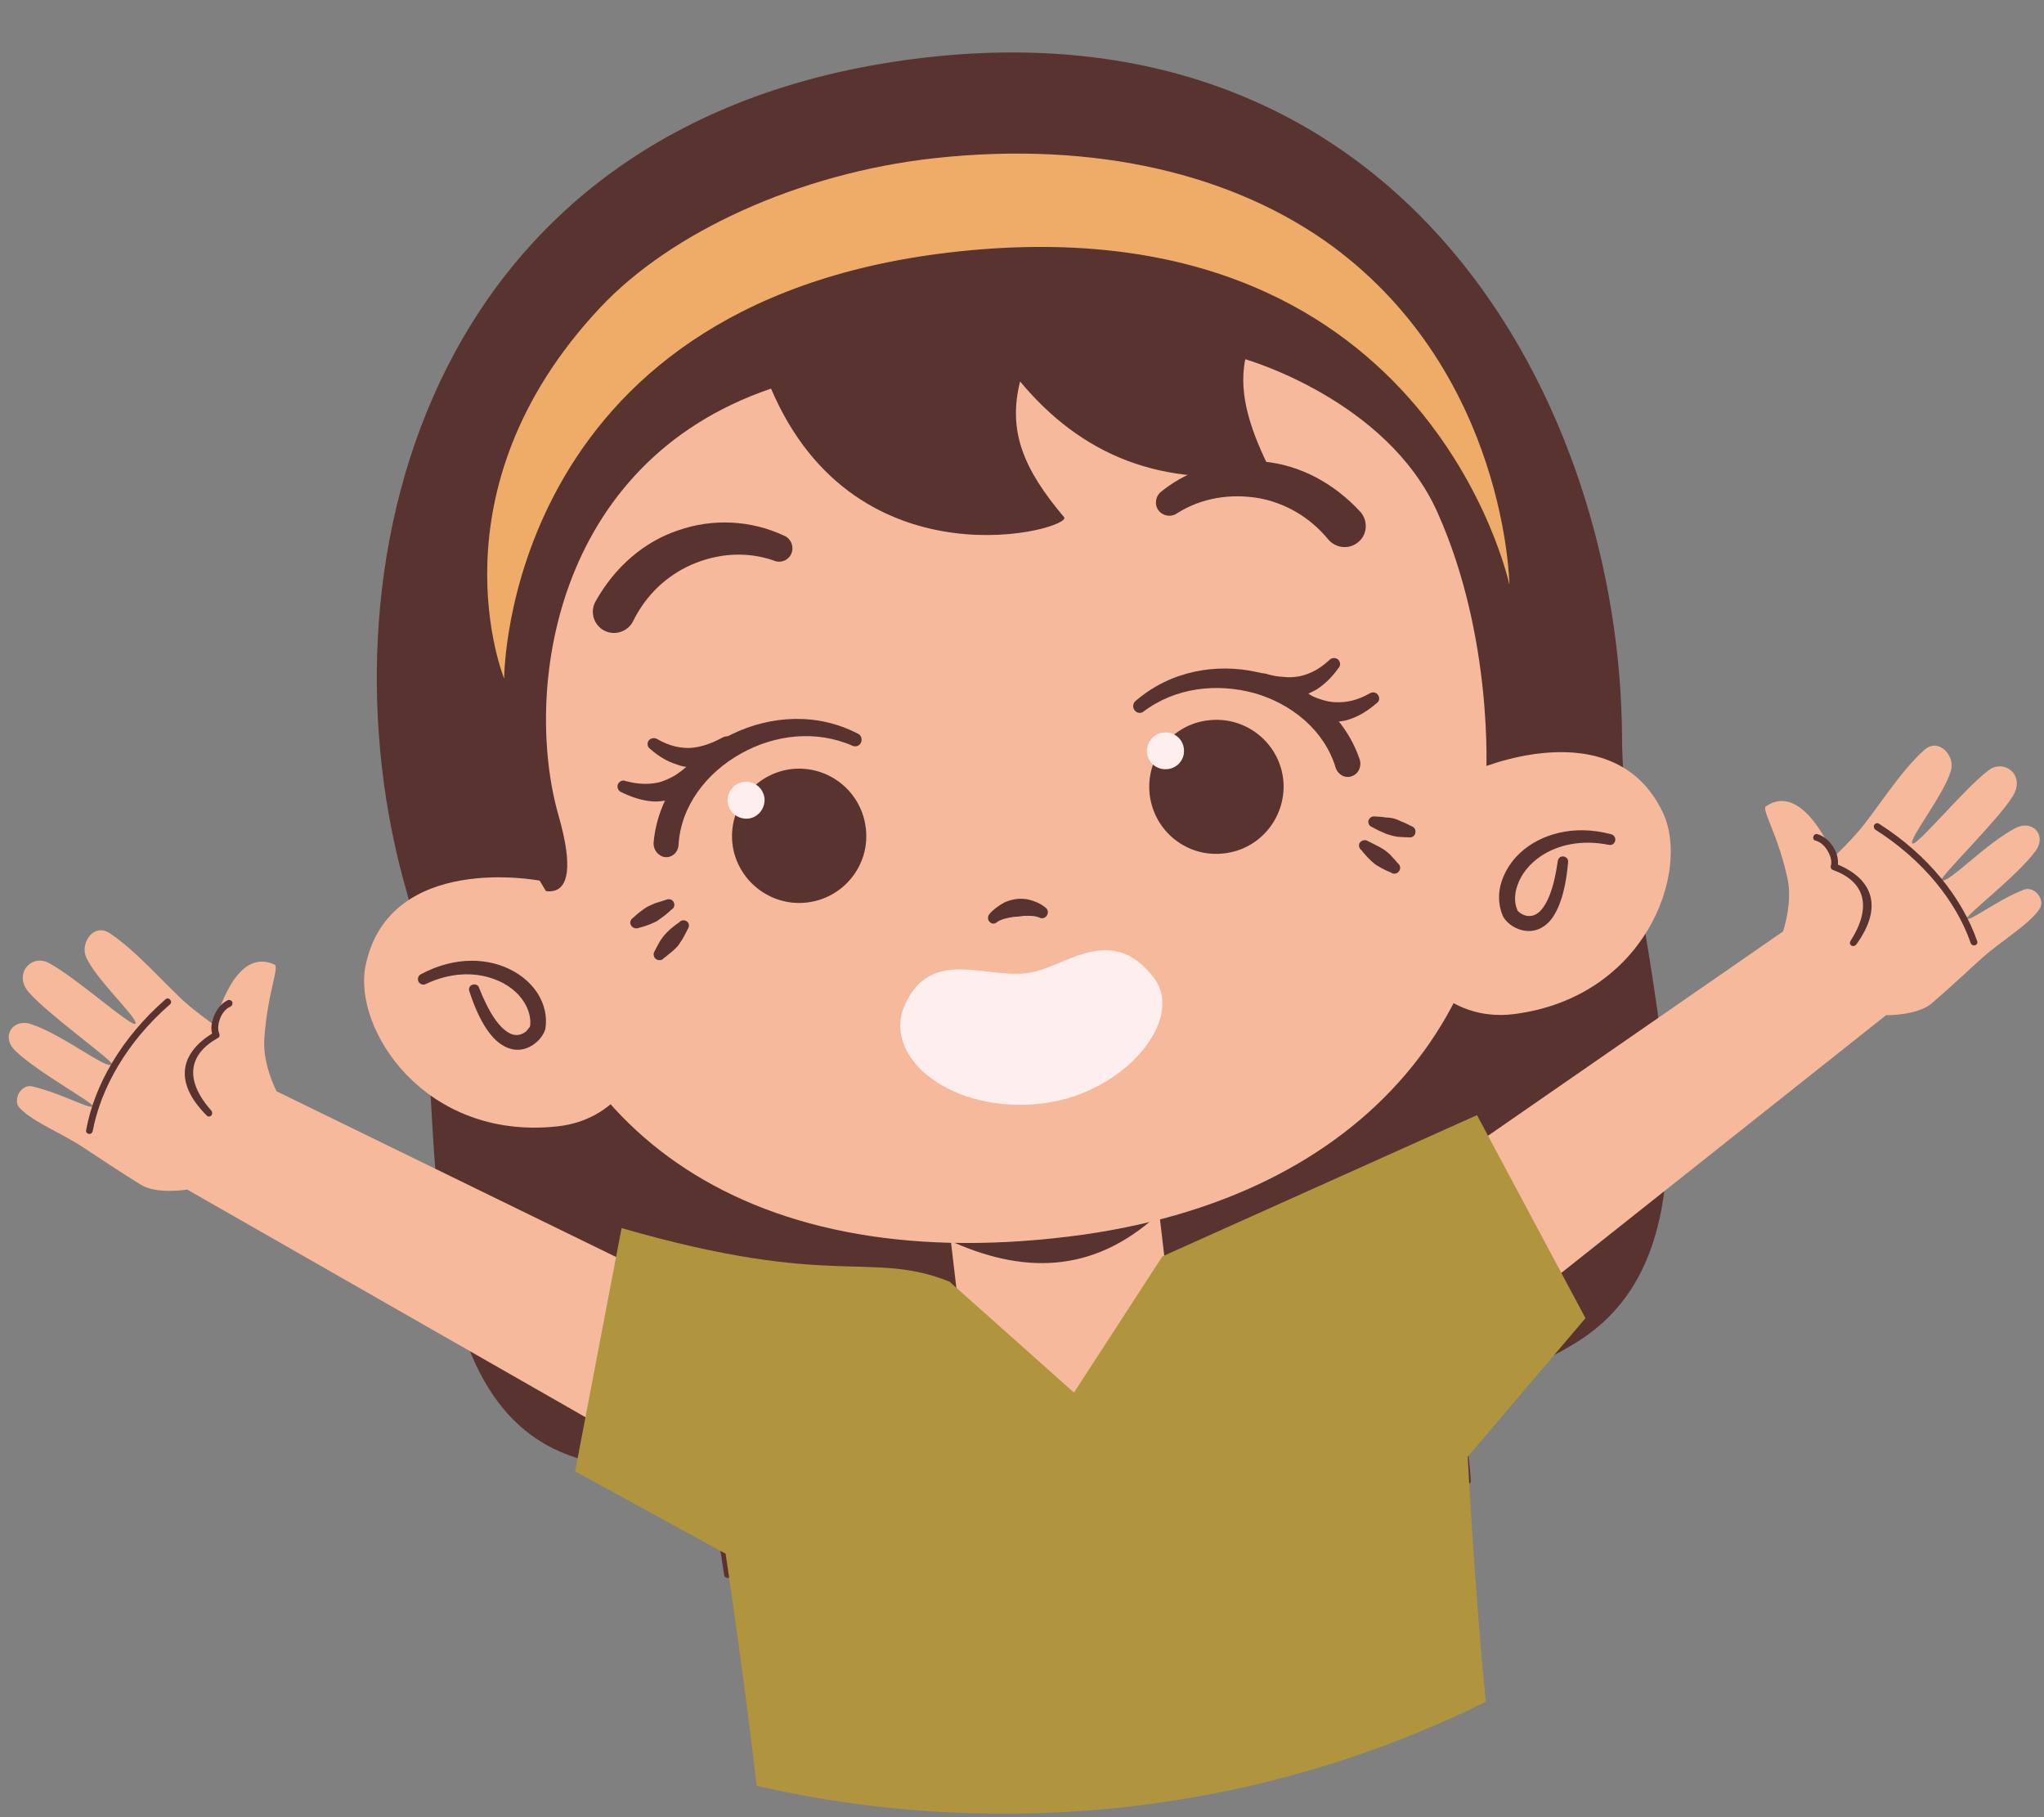 <?xml version="1.0" encoding="UTF-8"?>
<!DOCTYPE svg PUBLIC '-//W3C//DTD SVG 1.0//EN'
          'http://www.w3.org/TR/2001/REC-SVG-20010904/DTD/svg10.dtd'>
<svg height="20.8" preserveAspectRatio="xMidYMid meet" version="1.0" viewBox="-0.1 -0.6 23.4 20.8" width="23.4" xmlns="http://www.w3.org/2000/svg" xmlns:xlink="http://www.w3.org/1999/xlink" zoomAndPan="magnify"
><rect x="-0.1" y="-0.6" width="23.4" height="20.8" fill="#808080" stroke="none"/><defs
  ><clipPath id="a"
    ><path d="M 15 7 L 23.27 7 L 23.27 15 L 15 15 Z M 15 7"
    /></clipPath
    ><clipPath id="b"
    ><path d="M 6 12 L 19 12 L 19 20.16 L 6 20.16 Z M 6 12"
    /></clipPath
  ></defs
  ><g
  ><g id="change1_1"
    ><path d="M 10.367 0.074 C 4.684 0.801 3.516 6.008 4.555 9.605 C 5.113 11.555 4.375 15.316 6.418 16.059 C 8.758 16.906 15.914 16.094 17.996 14.734 C 19.906 13.488 18.48 10.027 18.469 7.84 C 18.453 4.062 16 -0.645 10.367 0.074" fill="#58332f" fill-rule="evenodd"
    /></g
    ><g id="change2_1"
    ><path d="M 13.109 12.758 L 10.719 13.039 L 11.082 16.129 L 13.473 15.848 L 13.109 12.758" fill="#f6b99c" fill-rule="evenodd"
    /></g
    ><g id="change1_2"
    ><path d="M 13.043 12.422 L 10.652 12.699 L 10.758 13.594 C 11.594 13.98 12.402 13.988 13.145 13.312 L 13.043 12.422" fill="#58332f" fill-rule="evenodd"
    /></g
    ><g id="change2_2"
    ><path d="M 6.93 15.809 L 2.043 13.016 C 2.043 13.016 1.695 13.074 1.512 12.961 C 1.223 12.781 1.078 12.68 0.855 12.535 C 0.609 12.371 0.281 12.246 0.125 12.082 C 0.039 11.992 0.141 11.801 0.273 11.836 C 0.602 11.914 0.938 12.105 0.961 12.062 C 0.98 12.027 0.328 11.672 0.078 11.43 C -0.098 11.262 0.051 11.055 0.25 11.121 C 0.625 11.242 1.125 11.652 1.18 11.582 C 1.207 11.551 0.445 11.008 0.23 10.758 C 0.047 10.547 0.262 10.316 0.457 10.422 C 0.758 10.578 1.41 11.164 1.449 11.117 C 1.496 11.07 0.984 10.598 0.883 10.348 C 0.82 10.191 0.973 9.961 1.156 10.082 C 1.465 10.285 1.812 10.691 2.031 10.883 C 2.141 10.98 2.352 11.133 2.352 11.133 C 2.375 11.078 2.582 10.227 3.043 10.441 C 3.102 10.469 2.957 10.781 2.926 11.297 C 2.906 11.586 3.066 11.891 3.066 11.891 L 7.332 13.973 L 8.012 14.98 L 6.93 15.809" fill="#f6b99c" fill-rule="evenodd"
    /></g
    ><g id="change1_3"
    ><path d="M 0.961 12.348 C 1.055 11.852 1.355 11.324 1.844 10.898 C 1.863 10.883 1.863 10.859 1.848 10.844 C 1.836 10.824 1.809 10.824 1.793 10.84 C 1.293 11.277 0.98 11.82 0.887 12.332 C 0.879 12.355 0.895 12.375 0.918 12.379 C 0.938 12.383 0.957 12.367 0.961 12.348" fill="#58332f" fill-rule="evenodd"
    /></g
    ><g id="change1_4"
    ><path d="M 2.32 12.113 C 2.004 11.758 2.062 11.465 2.395 11.281 C 2.414 11.273 2.418 11.25 2.41 11.23 C 2.391 11.188 2.395 11.125 2.418 11.062 C 2.441 11.004 2.48 10.945 2.539 10.922 C 2.559 10.91 2.566 10.891 2.559 10.867 C 2.551 10.852 2.527 10.84 2.508 10.848 C 2.418 10.891 2.355 10.988 2.332 11.086 C 2.316 11.137 2.316 11.188 2.328 11.23 C 1.977 11.449 1.875 11.777 2.266 12.168 C 2.277 12.184 2.305 12.184 2.32 12.168 C 2.332 12.152 2.332 12.129 2.32 12.113" fill="#58332f" fill-rule="evenodd"
    /></g
    ><g clip-path="url(#a)" id="change2_6"
    ><path d="M 17.086 14.516 L 21.492 11.02 C 21.492 11.02 21.844 11.027 22.012 10.887 C 22.27 10.664 22.398 10.539 22.594 10.363 C 22.812 10.168 23.117 9.992 23.246 9.809 C 23.324 9.703 23.191 9.531 23.062 9.586 C 22.75 9.711 22.449 9.953 22.418 9.914 C 22.395 9.883 22.984 9.434 23.195 9.152 C 23.344 8.961 23.168 8.781 22.98 8.875 C 22.629 9.055 22.191 9.531 22.129 9.473 C 22.098 9.445 22.77 8.793 22.941 8.516 C 23.094 8.277 22.848 8.082 22.668 8.215 C 22.395 8.418 21.84 9.094 21.793 9.055 C 21.742 9.012 22.176 8.469 22.238 8.207 C 22.277 8.043 22.09 7.84 21.93 7.984 C 21.652 8.23 21.371 8.688 21.184 8.906 C 21.09 9.02 20.902 9.203 20.902 9.203 C 20.871 9.156 20.539 8.344 20.117 8.629 C 20.062 8.664 20.254 8.949 20.363 9.453 C 20.426 9.734 20.312 10.062 20.312 10.062 L 16.406 12.766 L 15.891 13.859 L 17.086 14.516" fill="#f6b99c" fill-rule="evenodd"
    /></g
    ><g id="change1_5"
    ><path d="M 22.461 10.195 C 22.297 9.719 21.914 9.242 21.367 8.895 C 21.352 8.883 21.348 8.859 21.355 8.844 C 21.367 8.824 21.395 8.816 21.41 8.828 C 21.977 9.188 22.363 9.68 22.535 10.172 C 22.543 10.191 22.531 10.215 22.512 10.219 C 22.492 10.227 22.469 10.215 22.461 10.195" fill="#58332f" fill-rule="evenodd"
    /></g
    ><g id="change1_6"
    ><path d="M 21.086 10.168 C 21.34 9.77 21.242 9.488 20.887 9.359 C 20.863 9.352 20.855 9.332 20.859 9.312 C 20.875 9.266 20.859 9.203 20.828 9.148 C 20.797 9.09 20.746 9.039 20.688 9.023 C 20.664 9.02 20.652 8.996 20.66 8.977 C 20.664 8.953 20.688 8.941 20.707 8.949 C 20.801 8.973 20.879 9.062 20.918 9.152 C 20.938 9.203 20.945 9.254 20.941 9.297 C 21.324 9.457 21.473 9.77 21.148 10.215 C 21.133 10.23 21.109 10.234 21.094 10.223 C 21.074 10.207 21.074 10.188 21.086 10.168" fill="#58332f" fill-rule="evenodd"
    /></g
    ><g id="change1_7"
    ><path d="M 8.109 16.777 C 8.109 16.777 8.113 16.848 8.125 16.941 C 8.129 16.992 8.133 17.051 8.141 17.105 C 8.164 17.266 8.191 17.43 8.191 17.43 C 8.191 17.449 8.215 17.465 8.242 17.461 C 8.27 17.457 8.289 17.438 8.285 17.418 C 8.285 17.418 8.273 17.254 8.254 17.09 C 8.246 17.035 8.238 16.98 8.23 16.93 C 8.219 16.836 8.207 16.77 8.207 16.77 C 8.203 16.746 8.18 16.73 8.152 16.734 C 8.125 16.738 8.105 16.758 8.109 16.777" fill="#58332f" fill-rule="evenodd"
    /></g
    ><g id="change1_8"
    ><path d="M 16.562 15.707 C 16.562 15.707 16.57 15.777 16.578 15.871 C 16.582 15.922 16.59 15.977 16.594 16.035 C 16.617 16.195 16.645 16.359 16.645 16.359 C 16.648 16.379 16.672 16.391 16.695 16.391 C 16.723 16.387 16.742 16.367 16.738 16.348 C 16.738 16.348 16.727 16.184 16.707 16.02 C 16.703 15.965 16.691 15.906 16.684 15.859 C 16.672 15.766 16.66 15.695 16.66 15.695 C 16.656 15.676 16.633 15.66 16.605 15.664 C 16.582 15.668 16.562 15.688 16.562 15.707" fill="#58332f" fill-rule="evenodd"
    /></g
    ><g id="change2_3"
    ><path d="M 16.285 3.41 C 14.793 1.078 12.32 0.223 10.434 0.445 C 8.543 0.664 5.836 2.008 5.191 4.77 C 4.57 7.422 5.625 8.371 5.77 9.477 C 6.133 12.207 8.312 14.02 12.129 13.555 C 15.645 13.125 17.27 10.824 17.035 8.207 C 16.93 7 17.582 5.441 16.285 3.41" fill="#f6b99c" fill-rule="evenodd"
    /></g
    ><g id="change1_9"
    ><path d="M 7.527 9.699 C 7.527 9.699 7.473 9.715 7.402 9.738 C 7.375 9.75 7.352 9.758 7.324 9.773 C 7.297 9.785 7.273 9.805 7.25 9.82 C 7.191 9.863 7.152 9.902 7.152 9.902 C 7.117 9.922 7.105 9.961 7.125 9.992 C 7.141 10.023 7.184 10.035 7.215 10.02 C 7.215 10.02 7.27 10.008 7.34 9.98 C 7.363 9.969 7.391 9.957 7.418 9.945 C 7.441 9.93 7.465 9.91 7.488 9.895 C 7.547 9.852 7.586 9.812 7.586 9.812 C 7.617 9.797 7.629 9.758 7.613 9.727 C 7.598 9.695 7.559 9.684 7.527 9.699" fill="#58332f" fill-rule="evenodd"
    /></g
    ><g id="change1_10"
    ><path d="M 15.645 8.746 C 15.645 8.746 15.699 8.746 15.773 8.758 C 15.801 8.758 15.832 8.762 15.859 8.77 C 15.887 8.777 15.914 8.789 15.938 8.801 C 16.008 8.828 16.055 8.855 16.055 8.855 C 16.094 8.867 16.113 8.902 16.102 8.938 C 16.094 8.973 16.059 8.992 16.023 8.984 C 16.023 8.984 15.965 8.984 15.891 8.977 C 15.863 8.973 15.836 8.965 15.809 8.957 C 15.777 8.949 15.754 8.938 15.727 8.926 C 15.66 8.898 15.609 8.867 15.609 8.867 C 15.578 8.859 15.559 8.824 15.566 8.793 C 15.578 8.758 15.609 8.738 15.645 8.746" fill="#58332f" fill-rule="evenodd"
    /></g
    ><g id="change1_11"
    ><path d="M 7.676 9.957 C 7.676 9.957 7.629 9.988 7.574 10.035 C 7.555 10.055 7.531 10.074 7.512 10.098 C 7.492 10.117 7.477 10.145 7.461 10.164 C 7.422 10.23 7.398 10.281 7.398 10.281 C 7.375 10.309 7.379 10.352 7.406 10.375 C 7.434 10.398 7.477 10.395 7.5 10.367 C 7.5 10.367 7.547 10.332 7.602 10.285 C 7.621 10.266 7.645 10.246 7.664 10.223 C 7.68 10.199 7.695 10.176 7.711 10.152 C 7.75 10.086 7.773 10.035 7.773 10.035 C 7.793 10.008 7.793 9.969 7.766 9.949 C 7.738 9.926 7.699 9.93 7.676 9.957" fill="#58332f" fill-rule="evenodd"
    /></g
    ><g id="change1_12"
    ><path d="M 15.559 9.027 C 15.559 9.027 15.609 9.051 15.676 9.086 C 15.699 9.098 15.727 9.113 15.75 9.129 C 15.773 9.145 15.793 9.164 15.816 9.184 C 15.867 9.238 15.902 9.281 15.902 9.281 C 15.934 9.305 15.938 9.344 15.914 9.375 C 15.895 9.402 15.852 9.41 15.824 9.387 C 15.824 9.387 15.77 9.367 15.707 9.332 C 15.684 9.316 15.656 9.305 15.633 9.285 C 15.609 9.266 15.59 9.246 15.57 9.227 C 15.52 9.176 15.484 9.129 15.484 9.129 C 15.457 9.109 15.449 9.07 15.469 9.043 C 15.492 9.016 15.531 9.008 15.559 9.027" fill="#58332f" fill-rule="evenodd"
    /></g
    ><g id="change1_13"
    ><path d="M 5.941 9.52 C 5.941 9.52 6.652 9.98 6.293 8.73 C 5.895 7.332 6.219 4.703 8.727 3.848 C 9.711 6.156 12.191 5.453 12.082 5.32 C 11.609 4.762 11.438 4.328 11.578 3.766 C 12.27 4.598 13.191 5.004 14.453 4.805 C 14.238 4.371 14.07 3.938 14.156 3.512 C 14.156 3.512 15.777 3.973 16.355 5.262 C 17 6.699 16.914 8.258 16.914 8.258 L 17.848 8.25 L 17.887 5.734 L 16.359 2.559 C 16.359 2.559 15.145 0.953 13.422 0.543 C 12.375 0.293 10.805 0.082 9.742 0.379 C 8.977 0.59 7.902 0.961 7.191 1.465 C 6.121 2.23 5.559 3.152 5.559 3.152 L 4.684 5.09 L 4.508 8.094 L 5.586 9.797 L 5.941 9.52" fill="#58332f" fill-rule="evenodd"
    /></g
    ><g id="change3_1"
    ><path d="M 17.18 6.094 C 17.18 6.094 17.152 3.699 15.16 2.223 C 14.039 1.398 12.449 1.008 10.594 1.211 C 9.043 1.383 7.578 2.059 6.77 2.922 C 4.793 5.027 5.672 7.168 5.672 7.168 C 5.672 7.168 5.66 2.887 10.777 2.289 C 16.242 1.652 17.18 6.094 17.18 6.094" fill="#efac69" fill-rule="evenodd"
    /></g
    ><g id="change2_4"
    ><path d="M 16.773 8.223 C 16.773 8.223 18.371 7.504 18.938 8.703 C 19.254 9.375 18.742 10.816 17.23 11.008 C 16.441 11.105 16.07 10.434 16.07 10.434 L 16.773 8.223" fill="#f6b99c" fill-rule="evenodd"
    /></g
    ><g id="change2_5"
    ><path d="M 6.078 9.48 C 6.078 9.48 4.359 9.148 4.086 10.449 C 3.934 11.176 4.762 12.457 6.281 12.293 C 7.07 12.207 7.273 11.469 7.273 11.469 L 6.078 9.48" fill="#f6b99c" fill-rule="evenodd"
    /></g
    ><g id="change1_14"
    ><path d="M 17.734 9.254 C 17.688 9.582 17.609 9.758 17.52 9.84 C 17.449 9.902 17.375 9.891 17.324 9.863 C 17.297 9.848 17.273 9.828 17.27 9.816 C 17.234 9.727 17.238 9.633 17.27 9.539 C 17.312 9.41 17.41 9.285 17.547 9.195 C 17.738 9.07 18.004 9.008 18.316 9.07 C 18.352 9.078 18.383 9.059 18.391 9.023 C 18.398 8.992 18.379 8.957 18.344 8.949 C 17.906 8.832 17.531 8.953 17.305 9.16 C 17.203 9.254 17.133 9.367 17.094 9.48 C 17.047 9.613 17.051 9.754 17.102 9.879 C 17.113 9.906 17.145 9.949 17.191 9.984 C 17.293 10.059 17.477 10.113 17.633 9.953 C 17.727 9.852 17.82 9.648 17.852 9.266 C 17.855 9.234 17.832 9.207 17.797 9.203 C 17.766 9.199 17.738 9.223 17.734 9.254" fill="#58332f" fill-rule="evenodd"
    /></g
    ><g id="change1_15"
    ><path d="M 5.273 10.746 C 5.391 11.109 5.527 11.285 5.645 11.359 C 5.832 11.48 5.996 11.387 6.082 11.289 C 6.117 11.246 6.141 11.199 6.145 11.168 C 6.164 11.031 6.133 10.898 6.059 10.777 C 5.996 10.676 5.898 10.582 5.777 10.516 C 5.512 10.367 5.121 10.336 4.719 10.551 C 4.688 10.566 4.676 10.605 4.691 10.637 C 4.707 10.664 4.742 10.68 4.773 10.664 C 5.062 10.527 5.336 10.527 5.551 10.605 C 5.707 10.66 5.832 10.758 5.902 10.875 C 5.953 10.957 5.98 11.051 5.969 11.145 C 5.965 11.156 5.945 11.18 5.926 11.203 C 5.879 11.242 5.809 11.27 5.727 11.223 C 5.621 11.164 5.504 11.012 5.383 10.703 C 5.375 10.676 5.34 10.66 5.309 10.672 C 5.277 10.68 5.262 10.715 5.273 10.746" fill="#58332f" fill-rule="evenodd"
    /></g
    ><g id="change1_16"
    ><path d="M 11.316 9.953 C 11.367 9.918 11.438 9.906 11.504 9.895 C 11.523 9.895 11.543 9.891 11.562 9.891 C 11.582 9.887 11.602 9.887 11.621 9.883 C 11.684 9.883 11.742 9.879 11.797 9.902 C 11.832 9.922 11.871 9.906 11.887 9.875 C 11.906 9.844 11.895 9.801 11.859 9.781 C 11.805 9.738 11.738 9.711 11.668 9.695 C 11.625 9.688 11.578 9.684 11.531 9.691 C 11.484 9.699 11.438 9.711 11.398 9.73 C 11.332 9.766 11.273 9.809 11.23 9.859 C 11.207 9.883 11.203 9.926 11.227 9.949 C 11.25 9.977 11.289 9.98 11.316 9.953" fill="#58332f" fill-rule="evenodd"
    /></g
    ><g id="change1_17"
    ><path d="M 10.512 11.129 C 10.723 11.266 10.965 11.352 11.223 11.395 C 11.391 11.418 11.562 11.422 11.73 11.406 C 11.898 11.387 12.066 11.344 12.227 11.281 C 12.461 11.188 12.676 11.043 12.855 10.855 C 12.879 10.832 12.883 10.789 12.855 10.766 C 12.828 10.738 12.789 10.738 12.762 10.762 C 12.586 10.922 12.379 11.035 12.16 11.109 C 12.016 11.16 11.863 11.191 11.711 11.211 C 11.555 11.23 11.398 11.23 11.246 11.219 C 11.008 11.195 10.777 11.133 10.578 11.023 C 10.547 11.004 10.508 11.016 10.492 11.043 C 10.473 11.074 10.484 11.113 10.512 11.129" fill="#58332f" fill-rule="evenodd"
    /></g
    ><g id="change1_18"
    ><path d="M 8.875 5.531 C 8.492 5.352 8.055 5.332 7.656 5.473 C 7.277 5.602 6.941 5.883 6.715 6.289 C 6.652 6.41 6.699 6.555 6.816 6.617 C 6.934 6.68 7.082 6.633 7.145 6.516 C 7.297 6.203 7.539 5.988 7.809 5.867 C 8.109 5.734 8.445 5.707 8.758 5.816 C 8.836 5.852 8.93 5.812 8.961 5.734 C 8.992 5.652 8.953 5.562 8.875 5.531" fill="#58332f" fill-rule="evenodd"
    /></g
    ><g id="change1_19"
    ><path d="M 13.379 5.273 C 13.656 5.098 13.988 5.047 14.312 5.102 C 14.605 5.156 14.891 5.312 15.109 5.578 C 15.199 5.68 15.352 5.691 15.453 5.602 C 15.555 5.516 15.562 5.363 15.477 5.262 C 15.16 4.918 14.77 4.723 14.371 4.684 C 13.953 4.641 13.531 4.758 13.199 5.023 C 13.129 5.074 13.113 5.172 13.16 5.238 C 13.211 5.309 13.309 5.324 13.379 5.273" fill="#58332f" fill-rule="evenodd"
    /></g
    ><g id="change1_20"
    ><path d="M 9.719 7.797 C 9.254 7.555 8.723 7.59 8.285 7.801 C 7.793 8.035 7.434 8.496 7.383 9.039 C 7.375 9.125 7.434 9.199 7.512 9.211 C 7.594 9.219 7.664 9.156 7.668 9.07 C 7.695 8.621 7.992 8.242 8.387 8.023 C 8.766 7.812 9.238 7.75 9.664 7.938 C 9.703 7.953 9.742 7.934 9.758 7.898 C 9.773 7.859 9.758 7.812 9.719 7.797" fill="#58332f" fill-rule="evenodd"
    /></g
    ><g id="change1_21"
    ><path d="M 12.988 7.547 C 13.359 7.266 13.832 7.219 14.254 7.332 C 14.684 7.453 15.062 7.758 15.191 8.188 C 15.219 8.27 15.301 8.312 15.375 8.285 C 15.453 8.258 15.492 8.172 15.465 8.09 C 15.289 7.574 14.828 7.207 14.297 7.094 C 13.824 6.988 13.301 7.078 12.902 7.422 C 12.871 7.445 12.863 7.496 12.887 7.527 C 12.91 7.562 12.957 7.57 12.988 7.547" fill="#58332f" fill-rule="evenodd"
    /></g
    ><g id="change1_22"
    ><path d="M 14.727 7.52 C 14.805 7.562 14.875 7.598 14.949 7.625 C 15.035 7.652 15.121 7.668 15.211 7.66 C 15.262 7.656 15.312 7.648 15.363 7.629 C 15.461 7.594 15.555 7.539 15.66 7.449 C 15.691 7.43 15.699 7.387 15.676 7.355 C 15.656 7.324 15.613 7.316 15.582 7.336 C 15.438 7.418 15.316 7.441 15.203 7.438 C 15.141 7.438 15.082 7.426 15.023 7.406 C 14.961 7.387 14.898 7.359 14.836 7.324 C 14.781 7.297 14.715 7.316 14.684 7.367 C 14.656 7.422 14.676 7.488 14.727 7.52" fill="#58332f" fill-rule="evenodd"
    /></g
    ><g id="change1_23"
    ><path d="M 7.785 8.152 C 7.73 8.203 7.68 8.242 7.625 8.277 C 7.57 8.309 7.516 8.332 7.457 8.352 C 7.348 8.379 7.223 8.383 7.062 8.34 C 7.027 8.324 6.988 8.344 6.973 8.379 C 6.961 8.414 6.977 8.453 7.016 8.469 C 7.137 8.527 7.242 8.559 7.34 8.57 C 7.398 8.578 7.449 8.574 7.5 8.566 C 7.586 8.551 7.668 8.52 7.742 8.469 C 7.809 8.43 7.871 8.379 7.934 8.316 C 7.98 8.277 7.984 8.207 7.941 8.16 C 7.898 8.113 7.832 8.113 7.785 8.152" fill="#58332f" fill-rule="evenodd"
    /></g
    ><g id="change1_24"
    ><path d="M 14.332 7.324 C 14.414 7.352 14.496 7.371 14.57 7.379 C 14.66 7.387 14.75 7.379 14.832 7.355 C 14.883 7.34 14.93 7.316 14.977 7.289 C 15.062 7.234 15.145 7.156 15.223 7.047 C 15.25 7.02 15.246 6.977 15.219 6.949 C 15.191 6.926 15.148 6.926 15.121 6.953 C 15 7.066 14.887 7.117 14.777 7.141 C 14.715 7.152 14.656 7.156 14.594 7.148 C 14.527 7.145 14.465 7.133 14.395 7.113 C 14.336 7.094 14.273 7.129 14.258 7.188 C 14.238 7.246 14.273 7.309 14.332 7.324" fill="#58332f" fill-rule="evenodd"
    /></g
    ><g id="change1_25"
    ><path d="M 8.168 7.844 C 8.102 7.879 8.043 7.906 7.98 7.926 C 7.922 7.945 7.863 7.957 7.801 7.961 C 7.688 7.965 7.566 7.941 7.422 7.859 C 7.391 7.84 7.348 7.848 7.324 7.879 C 7.305 7.91 7.312 7.953 7.344 7.973 C 7.445 8.062 7.543 8.117 7.641 8.148 C 7.691 8.168 7.742 8.18 7.793 8.18 C 7.883 8.188 7.969 8.172 8.055 8.145 C 8.125 8.117 8.199 8.082 8.273 8.035 C 8.328 8.008 8.348 7.938 8.316 7.887 C 8.289 7.832 8.219 7.812 8.168 7.844" fill="#58332f" fill-rule="evenodd"
    /></g
    ><g id="change1_26"
    ><path d="M 8.961 8.203 C 9.383 8.156 9.762 8.457 9.812 8.879 C 9.863 9.301 9.559 9.68 9.141 9.73 C 8.719 9.781 8.336 9.477 8.285 9.059 C 8.238 8.637 8.539 8.254 8.961 8.203" fill="#58332f" fill-rule="evenodd"
    /></g
    ><g id="change1_27"
    ><path d="M 13.734 7.645 C 13.316 7.691 13.012 8.074 13.062 8.496 C 13.113 8.918 13.492 9.219 13.914 9.168 C 14.336 9.121 14.637 8.738 14.59 8.316 C 14.539 7.895 14.156 7.594 13.734 7.645" fill="#58332f" fill-rule="evenodd"
    /></g
    ><g id="change4_1"
    ><path d="M 13.219 7.785 C 13.102 7.797 13.02 7.902 13.031 8.02 C 13.047 8.137 13.152 8.219 13.27 8.203 C 13.383 8.191 13.469 8.086 13.453 7.969 C 13.441 7.855 13.336 7.77 13.219 7.785" fill="#fee" fill-rule="evenodd"
    /></g
    ><g id="change4_2"
    ><path d="M 8.418 8.348 C 8.301 8.363 8.219 8.469 8.23 8.582 C 8.242 8.699 8.352 8.781 8.465 8.77 C 8.582 8.758 8.664 8.648 8.652 8.535 C 8.637 8.418 8.531 8.336 8.418 8.348" fill="#fee" fill-rule="evenodd"
    /></g
    ><g id="change4_3"
    ><path d="M 11.652 10.539 C 12.078 10.492 12.602 9.945 13.102 10.582 C 13.484 11.062 12.77 11.922 11.828 12.031 C 10.793 12.152 10 11.508 10.254 10.914 C 10.543 10.242 11.164 10.598 11.652 10.539" fill="#fee" fill-rule="evenodd"
    /></g
    ><g clip-path="url(#b)" id="change5_1"
    ><path d="M 8.562 19.84 C 8.418 18.586 8.207 17.184 8.207 17.184 L 6.484 16.242 L 7.016 13.457 C 9.449 14.16 9.859 13.707 10.77 14.07 L 12.195 15.34 L 13.207 13.781 L 16.809 12.164 L 18.051 14.488 L 16.703 16.074 C 16.703 16.074 16.781 17.594 16.91 18.879 C 15.25 19.699 13.379 20.16 11.395 20.16 C 10.418 20.16 9.473 20.051 8.562 19.84" fill="#b0943e" fill-rule="evenodd"
    /></g
  ></g
></svg
>
